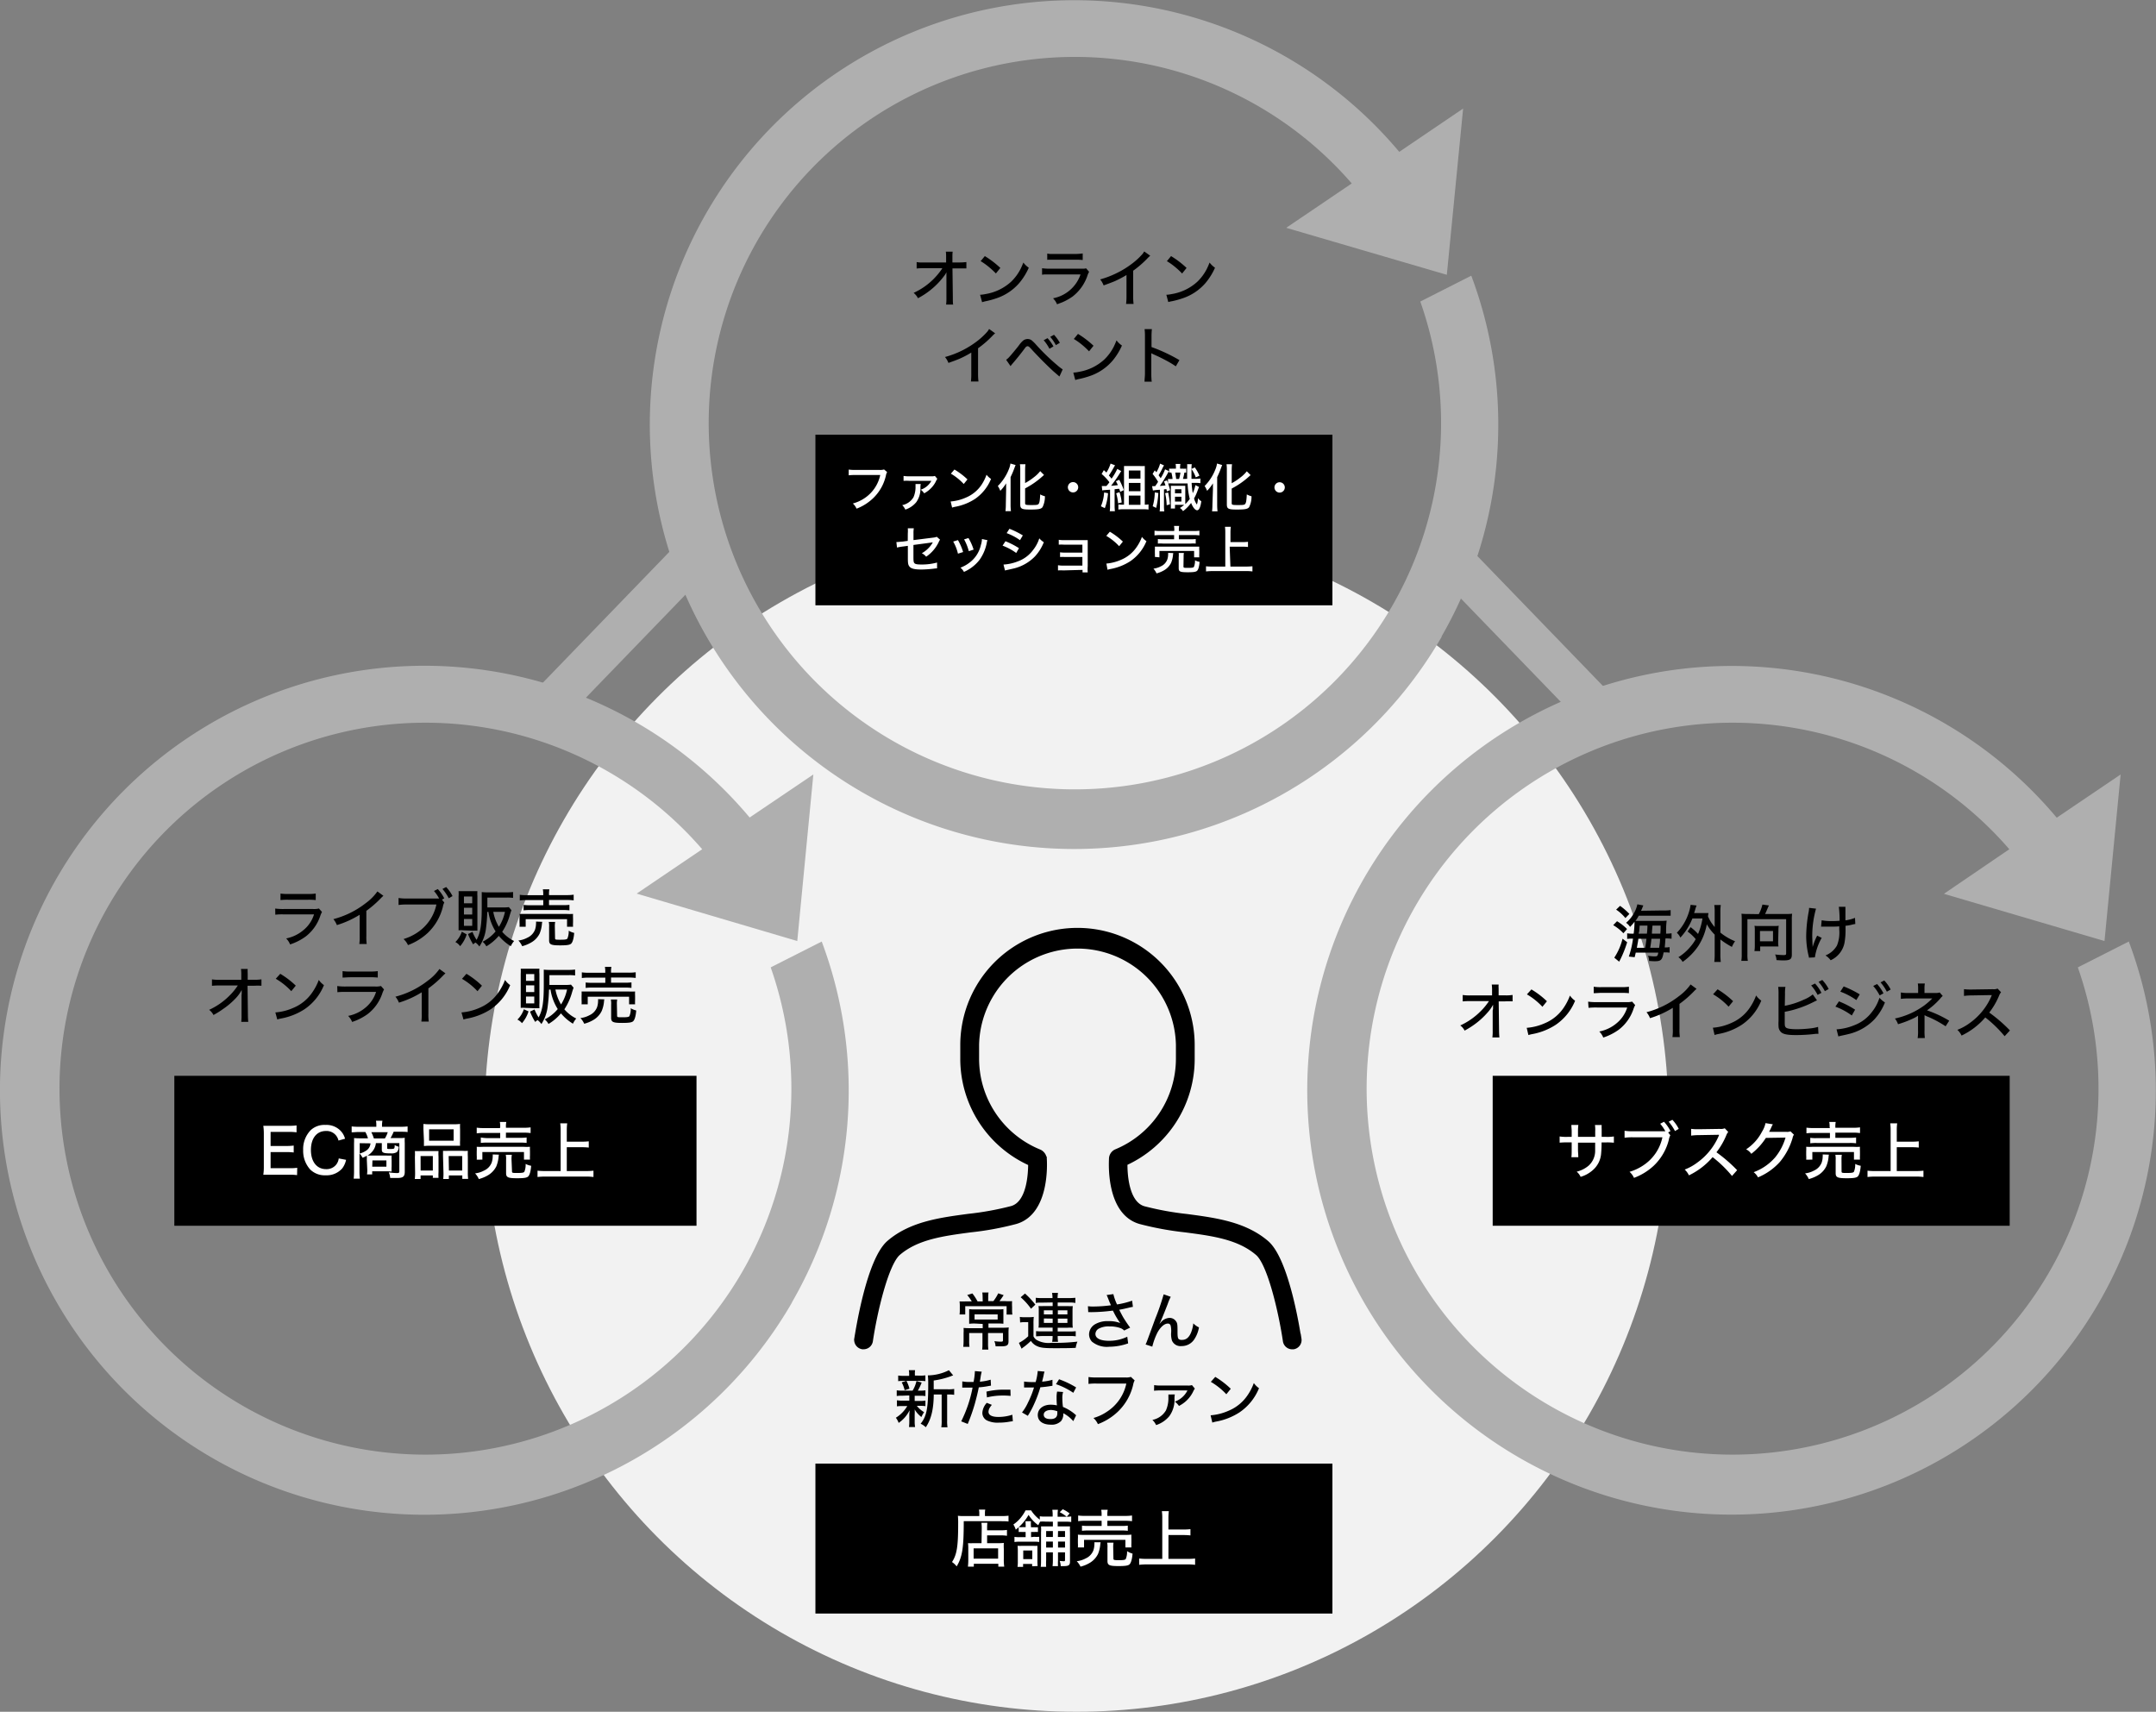 <svg id="レイヤー_1" data-name="レイヤー 1" xmlns="http://www.w3.org/2000/svg" viewBox="0 0 417.02 331.07"><rect x="0" y="0" width="417.02" height="331.07" fill="#808080" stroke="none"/><defs><style>.cls-1{fill:#f2f2f2;}.cls-2{fill:#afafaf;}.cls-3{fill:#fff;}.cls-4{stroke:#000;}.cls-5{fill:none;stroke:#afafaf;stroke-width:8px;}</style></defs><ellipse class="cls-1" cx="208.22" cy="216.07" rx="114.5" ry="115"/><rect x="33.72" y="208.07" width="101" height="29"/><rect x="288.72" y="208.07" width="100" height="29"/><rect x="157.72" y="84.07" width="100" height="33"/><rect x="157.72" y="283.07" width="100" height="29"/><path class="cls-2" d="M153.17,251.9a82,82,0,0,0,5.77-69.8l-9.87,5a70.78,70.78,0,1,1-13.25-22.85l-12.67,8.58L154.21,182l3.11-32.21L145,158.11a82.1,82.1,0,1,0,8.2,93.79Z"/><path class="cls-2" d="M278.82,123.11a82,82,0,0,0,5.76-69.79l-9.86,5a70.83,70.83,0,1,1-13.26-22.84l-12.67,8.58,31.06,9.09L283,21l-12.35,8.37a82.08,82.08,0,1,0,8.21,93.78Z"/><path class="cls-2" d="M406,251.9a82,82,0,0,0,5.76-69.8l-9.86,5a70.78,70.78,0,1,1-13.25-22.85L376,172.87,407.06,182l3.12-32.21-12.36,8.36A82.07,82.07,0,1,0,406,251.9Z"/><path d="M54.25,174.08a12.38,12.38,0,0,1,1.49-.06h3.83a12.54,12.54,0,0,1,1.5.06v-1.26a9.56,9.56,0,0,1-1.51.08h-3.8a8.34,8.34,0,0,1-1.5-.08Zm-1,2.83a11.11,11.11,0,0,1,1.63-.06h5.86a6.31,6.31,0,0,1-2,3,7.38,7.38,0,0,1-3.39,1.65,3.43,3.43,0,0,1,.76,1.16,10.83,10.83,0,0,0,3-1.52,8.37,8.37,0,0,0,2.84-4,4.71,4.71,0,0,1,.33-.76l-.59-.67a3.81,3.81,0,0,1-1.12.1H54.89a11.55,11.55,0,0,1-1.66-.09ZM73,172.41a9.85,9.85,0,0,1-2.25,2.26,17.14,17.14,0,0,1-6.27,3.1,3.93,3.93,0,0,1,.68,1.15,18.45,18.45,0,0,0,4.41-2V181a9.29,9.29,0,0,1-.07,1.58h1.43a10.45,10.45,0,0,1-.07-1.58v-4.84a20.22,20.22,0,0,0,2.76-2.39c.17-.18.35-.35.54-.52ZM85.48,174l.45-.25a7.73,7.73,0,0,0-1.25-1.8l-.74.37a8.25,8.25,0,0,1,1,1.46H78.71a9.73,9.73,0,0,1-1.62-.1v1.35a10.66,10.66,0,0,1,1.6-.09h5.72a8.63,8.63,0,0,1-3.7,5.43,9.8,9.8,0,0,1-2.66,1.25,3.32,3.32,0,0,1,.86,1.17,11.51,11.51,0,0,0,3.82-2.35,10.43,10.43,0,0,0,2.93-5.05,2.47,2.47,0,0,1,.28-.83Zm.1-2.07a9.5,9.5,0,0,1,1.22,1.8l.73-.42a7.37,7.37,0,0,0-1.23-1.75Zm8.89,4.43a9.71,9.71,0,0,0,1.39,3.78,7.71,7.71,0,0,1-2.52,2,2.75,2.75,0,0,1,.73.89A9.51,9.51,0,0,0,96.48,181a9.44,9.44,0,0,0,2.32,2,4.1,4.1,0,0,1,.64-1,7.27,7.27,0,0,1-2.3-1.78,11.66,11.66,0,0,0,1.52-3.4c.13-.41.18-.56.27-.78l-.51-.6a5.32,5.32,0,0,1-1,.06H94.27V173.6H98a8.58,8.58,0,0,1,1.24.06v-1.14a10.69,10.69,0,0,1-1.27.07H94.5c-.5,0-.91,0-1.32-.06,0,.41,0,.84,0,1.31V174c0,.33,0,.78,0,1.48,0,3.45-.26,4.93-1,6.3a9.72,9.72,0,0,1-.79-1.54l-.87.41a12.25,12.25,0,0,0,1,2,3.94,3.94,0,0,1,.45-.36,3.05,3.05,0,0,1,.75.77A8,8,0,0,0,94,179.58a30.9,30.9,0,0,0,.25-3.2Zm3.2,0a9,9,0,0,1-1.17,2.89,8.8,8.8,0,0,1-1.09-2.89ZM91.43,180a7.67,7.67,0,0,1,.91,0c0-.29,0-.53,0-1.06v-5.58a8,8,0,0,1,0-1c-.3,0-.48,0-1,0H89.77c-.47,0-.74,0-1.07,0a7.38,7.38,0,0,1,0,1v5.39c0,.42,0,.79,0,1.18a5.19,5.19,0,0,1,.88,0Zm-1.69-6.61h1.6v1.31h-1.6Zm0,2.18h1.6v1.3h-1.6Zm0,2.17h1.6v1.32h-1.6Zm-.41,2.46a5.13,5.13,0,0,1-1.25,2A2.46,2.46,0,0,1,89,183a6.4,6.4,0,0,0,1.27-2.28Zm15.75-7.06h-3.15a9.18,9.18,0,0,1-1.39-.08v1.1a9.05,9.05,0,0,1,1.38-.08h3.16v1h-2.56a8.58,8.58,0,0,1-1.24-.06v1.05a8.58,8.58,0,0,1,1.24-.06h6.38a8.58,8.58,0,0,1,1.24.06V175a8.58,8.58,0,0,1-1.24.06h-2.71v-1h3.4a10.49,10.49,0,0,1,1.37.08v-1.1a9.32,9.32,0,0,1-1.4.08h-3.37V173a4.18,4.18,0,0,1,.07-1H105a4.18,4.18,0,0,1,.07,1Zm-3.4,6.1v-1.47h8v1.47h1.16a7.92,7.92,0,0,1,0-.85v-.8a7.86,7.86,0,0,1,0-.83,10.7,10.7,0,0,1-1.27,0h-7.84c-.41,0-.83,0-1.24,0a6,6,0,0,1,0,.85v.78a6,6,0,0,1,0,.85Zm2-1a2,2,0,0,1,0,.42,3.88,3.88,0,0,1-.19,1.13,2.83,2.83,0,0,1-1.49,1.57,4.79,4.79,0,0,1-1.73.54A3.88,3.88,0,0,1,101,183a6.86,6.86,0,0,0,1.85-.78,4,4,0,0,0,1.53-1.67,6.25,6.25,0,0,0,.43-1.74,4.34,4.34,0,0,1,.07-.52Zm3.64,1a4.85,4.85,0,0,1,.06-.93h-1.23a4,4,0,0,1,.06,1v2.53c0,.82.33,1,2.12,1,1.3,0,1.87-.08,2.14-.33s.5-.92.59-2.08A3.47,3.47,0,0,1,110,180a3.58,3.58,0,0,1-.25,1.52c-.14.18-.42.23-1.39.23s-1,0-1-.38ZM46.72,192.4l0,3.73v.24a8.79,8.79,0,0,1-.06,1.26h1.36c-.05-.5-.07-1-.07-1.52l-.07-5.46h1.26a13.2,13.2,0,0,1,1.43,0v-1.24a7.73,7.73,0,0,1-1.44.08H47.91v-1.29a5.29,5.29,0,0,1,0-.8H46.61a7.45,7.45,0,0,1,.06,1.16v.94H42.56a9,9,0,0,1-1.56-.08v1.24a12.79,12.79,0,0,1,1.52-.06H46a12.05,12.05,0,0,1-1.65,2,13.33,13.33,0,0,1-3.9,2.71,2.79,2.79,0,0,1,.84,1,16.44,16.44,0,0,0,1.86-1.16A14.72,14.72,0,0,0,45.66,193a6.93,6.93,0,0,0,1.09-1.54c0,.59,0,.7,0,.84Zm6.62-3.1a13.09,13.09,0,0,1,3,2.4l.87-1.07a16.52,16.52,0,0,0-3-2.29Zm.29,7.87a6.49,6.49,0,0,1,.76-.19,12.38,12.38,0,0,0,4.53-1.8,10.33,10.33,0,0,0,3.74-4.65,4.07,4.07,0,0,1-1-1A10.58,10.58,0,0,1,60.36,192a8.22,8.22,0,0,1-3.58,2.91,10.51,10.51,0,0,1-3.52.9Zm12.63-8.1c.49,0,1-.06,1.48-.06h3.83a12.54,12.54,0,0,1,1.5.06v-1.25a9.49,9.49,0,0,1-1.51.08h-3.8a8.39,8.39,0,0,1-1.5-.08Zm-1,2.83a14.71,14.71,0,0,1,1.63-.06h5.85a6.39,6.39,0,0,1-2,3,7.35,7.35,0,0,1-3.4,1.64,3.66,3.66,0,0,1,.77,1.17,10.83,10.83,0,0,0,3-1.52,8.37,8.37,0,0,0,2.84-4,4.71,4.71,0,0,1,.33-.76l-.59-.67a3.81,3.81,0,0,1-1.12.1H66.89a11.55,11.55,0,0,1-1.66-.09ZM85,187.41a9.85,9.85,0,0,1-2.25,2.26,17.14,17.14,0,0,1-6.27,3.1,3.93,3.93,0,0,1,.68,1.15,18.45,18.45,0,0,0,4.41-2V196a9.29,9.29,0,0,1-.07,1.58h1.43a10.45,10.45,0,0,1-.07-1.58v-4.84a20.22,20.22,0,0,0,2.76-2.39c.17-.18.35-.35.54-.52Zm4.36,1.9a13.09,13.09,0,0,1,3,2.4l.86-1.07a16.5,16.5,0,0,0-3-2.3Zm.29,7.87a5.15,5.15,0,0,1,.75-.19,12.6,12.6,0,0,0,4.54-1.8,10.41,10.41,0,0,0,3.74-4.66,4.07,4.07,0,0,1-1-1A10.58,10.58,0,0,1,96.36,192a8.22,8.22,0,0,1-3.58,2.91,10.51,10.51,0,0,1-3.52.9Zm16.83-5.8a9.73,9.73,0,0,0,1.4,3.78,7.71,7.71,0,0,1-2.52,2,2.82,2.82,0,0,1,.73.88,9.28,9.28,0,0,0,2.41-2.05,9.44,9.44,0,0,0,2.32,2,4.1,4.1,0,0,1,.64-1,7.27,7.27,0,0,1-2.3-1.78,11.66,11.66,0,0,0,1.52-3.4c.13-.41.18-.56.27-.78l-.51-.6a5.32,5.32,0,0,1-1,.06h-3.17V188.6H110a8.58,8.58,0,0,1,1.24.06v-1.14a10.69,10.69,0,0,1-1.27.07H106.5c-.5,0-.91,0-1.32-.06,0,.41,0,.84,0,1.31V189c0,.33,0,.78,0,1.48,0,3.45-.26,4.93-1,6.3a9.72,9.72,0,0,1-.79-1.54l-.87.41a12.25,12.25,0,0,0,1,2,3.94,3.94,0,0,1,.45-.36,3.05,3.05,0,0,1,.75.77,8,8,0,0,0,1.22-3.45,30.9,30.9,0,0,0,.25-3.2Zm3.2,0a8.73,8.73,0,0,1-1.16,2.89,8.8,8.8,0,0,1-1.09-2.89ZM103.42,195a7.86,7.86,0,0,1,.92,0,9.34,9.34,0,0,1,0-1.06v-5.58a6.38,6.38,0,0,1,0-1c-.3,0-.48,0-1,0h-1.55c-.47,0-.74,0-1.07,0a7.38,7.38,0,0,1,0,1v5.39c0,.42,0,.79,0,1.18a5.19,5.19,0,0,1,.88,0Zm-1.68-6.61h1.6v1.31h-1.6Zm0,2.18h1.6v1.3h-1.6Zm0,2.17h1.6v1.32h-1.6Zm-.41,2.46a5.13,5.13,0,0,1-1.25,2,2.46,2.46,0,0,1,.88.69,6.4,6.4,0,0,0,1.27-2.28Zm15.75-7.06h-3.15a9.18,9.18,0,0,1-1.39-.08v1.1a9.05,9.05,0,0,1,1.38-.08h3.16v1h-2.56a8.58,8.58,0,0,1-1.24-.06v1.05a8.58,8.58,0,0,1,1.24-.06h6.38a8.58,8.58,0,0,1,1.24.06V190a8.58,8.58,0,0,1-1.24.06h-2.71v-1h3.4a10.49,10.49,0,0,1,1.37.08v-1.1a9.32,9.32,0,0,1-1.4.08h-3.37V188a4.18,4.18,0,0,1,.07-1H117a4.18,4.18,0,0,1,.07,1Zm-3.4,6.1v-1.47h8v1.47h1.16a7.92,7.92,0,0,1,0-.85v-.8a7.86,7.86,0,0,1,0-.83,10.7,10.7,0,0,1-1.27,0h-7.84c-.41,0-.83,0-1.24,0a6,6,0,0,1,0,.85v.78a6,6,0,0,1,0,.85Zm2-1a2,2,0,0,1,0,.42,3.88,3.88,0,0,1-.19,1.13,2.83,2.83,0,0,1-1.49,1.57,4.79,4.79,0,0,1-1.73.54A3.88,3.88,0,0,1,113,198a6.86,6.86,0,0,0,1.85-.78,4.07,4.07,0,0,0,1.53-1.68,6.18,6.18,0,0,0,.44-1.74,3.09,3.09,0,0,1,.07-.52Zm3.64,1a4.85,4.85,0,0,1,.06-.93h-1.23a4,4,0,0,1,.06,1v2.53c0,.82.33,1,2.12,1,1.3,0,1.87-.08,2.14-.33s.5-.92.59-2.08A3.47,3.47,0,0,1,122,195a3.58,3.58,0,0,1-.25,1.52c-.14.18-.42.23-1.39.23s-1,0-1-.38Z"/><path d="M190.08,251.7h-1a9.78,9.78,0,0,0-1-1.54l-1,.31a7.64,7.64,0,0,1,.88,1.23H186.8a9.63,9.63,0,0,1-1.2,0,7.18,7.18,0,0,1,.05,1v.73a5.29,5.29,0,0,1-.05.8h1.1v-1.6h8v1.62h1.12a5.12,5.12,0,0,1-.06-.78v-.7a10.48,10.48,0,0,1,0-1.12,9.42,9.42,0,0,1-1.3,0h-1.14c.27-.36.32-.42.81-1.16l-1.05-.35a8.11,8.11,0,0,1-.94,1.51h-1v-.79a6.51,6.51,0,0,1,.06-.88H190a6.36,6.36,0,0,1,.06.87Zm0,4.36v.82H187.5a10.49,10.49,0,0,1-1.12-.05,8.7,8.7,0,0,1,0,1v1.45a12.1,12.1,0,0,1-.06,1.21h1.2a7.84,7.84,0,0,1-.06-1.19v-1.48h2.57v1.94c0,.5,0,.86-.06,1.26h1.2a8.86,8.86,0,0,1-.06-1.26v-1.94H194v1.4c0,.22-.09.27-.47.27a9.71,9.71,0,0,1-1.2-.1,3.18,3.18,0,0,1,.24,1c.61,0,.66,0,1,0,1.21,0,1.5-.18,1.5-1v-1.57a7.81,7.81,0,0,1,.05-1.08,9.32,9.32,0,0,1-1.18.05h-2.75v-.82h1.7a11.72,11.72,0,0,1,1.19.05c0-.34,0-.67,0-1v-.82c0-.45,0-.67,0-1a8.47,8.47,0,0,1-1.13.05h-4.35a8.7,8.7,0,0,1-1.14-.05c0,.25,0,.57,0,1v.83c0,.34,0,.67,0,1a8.32,8.32,0,0,1,1.12-.05Zm2.89-1.85v1H188.5v-1Zm10.64-2.31v.7h-1.74a8,8,0,0,1-1,0,4.52,4.52,0,0,1,.05.82v2.51a4.74,4.74,0,0,1-.05.84c.32,0,.64,0,1,0h1.73v.73h-2a9.63,9.63,0,0,1-1.2-.05v1c.26,0,.76-.05,1.2-.05h2v.07a6,6,0,0,1-.09,1.05h1.14a7.55,7.55,0,0,1-.07-1.06v-.06h2.28a6.1,6.1,0,0,1,1.21.06v-1a8,8,0,0,1-1.2.06h-2.29v-.73h1.92a7.79,7.79,0,0,1,1,0,7.58,7.58,0,0,1-.05-.84v-2.47a8.46,8.46,0,0,1,.05-.87,7.79,7.79,0,0,1-1,0h-1.92v-.7h2.23A6.1,6.1,0,0,1,208,252v-1q-.66.06-1.32.06h-2.12a6.24,6.24,0,0,1,.08-1h-1.15a5.23,5.23,0,0,1,.09,1h-1.92a9.65,9.65,0,0,1-1.32-.06v1a4.51,4.51,0,0,1,1-.06Zm0,1.53v.79h-1.7v-.79Zm1,0h1.85v.79h-1.85Zm-1,1.6v.83h-1.7V255Zm1,0h1.85v.83h-1.85Zm-7.19-4.13a11.87,11.87,0,0,1,2,2.22l.84-.79a15.22,15.22,0,0,0-2-2.15Zm-.1,4.88a4,4,0,0,1,.84-.06h.72v2.72a7.37,7.37,0,0,1-1.8,1.28l.52,1.13a5.85,5.85,0,0,1,.49-.38,13,13,0,0,0,1.31-1.13,2.76,2.76,0,0,0,1,.92c.77.4,1.46.49,3.5.49,1.41,0,3.18,0,4.17-.07a4.55,4.55,0,0,1,.33-1.2,36.32,36.32,0,0,1-5,.23,4.71,4.71,0,0,1-2.92-.57,1.73,1.73,0,0,1-.58-.68V256a9.36,9.36,0,0,1,.06-1.3,7,7,0,0,1-.91.06h-.79a5.11,5.11,0,0,1-1-.06Zm13.17-2a4.21,4.21,0,0,1,.5,0,33.63,33.63,0,0,0,4.26-.3c.07.13.1.17.2.38a14.8,14.8,0,0,0,1.12,1.88l.11.15a5.87,5.87,0,0,0-2.28-.37,4.73,4.73,0,0,0-2.57.59,2.31,2.31,0,0,0-1.18,1.93,2.14,2.14,0,0,0,.54,1.43,4.54,4.54,0,0,0,3.36,1,11.11,11.11,0,0,0,3.66-.65l-.17-1.29a8,8,0,0,1-3.53.79c-1.68,0-2.63-.48-2.63-1.32a1.24,1.24,0,0,1,.59-1,4,4,0,0,1,2.15-.46,6,6,0,0,1,2,.29,2,2,0,0,1,.82.5l1.16-.56c-.45-.59-.94-1.33-1.3-1.92-.15-.24-.42-.76-.82-1.53,1-.19,1-.2,1.86-.4a6.11,6.11,0,0,1,.79-.16l-.15-1.2a16.42,16.42,0,0,1-2.92.73,10.31,10.31,0,0,1-.71-2l-1.31.18a2.81,2.81,0,0,1,.17.35c.16.41.33.82.43,1.09a4.16,4.16,0,0,1,.23.54,26.82,26.82,0,0,1-3.35.24,6.64,6.64,0,0,1-1.09-.06Zm14.59-3.45a44.21,44.21,0,0,1-1.62,4.7c-1.7,4.65-1.7,4.65-1.88,5l1.3.42a12.9,12.9,0,0,1,1-2.73c.61-1.1,1.35-1.73,2-1.73a.53.53,0,0,1,.56.43,4.65,4.65,0,0,1,.09,1.29,4.17,4.17,0,0,0,.16,1.57,1.78,1.78,0,0,0,1.84,1.06,2.89,2.89,0,0,0,2.47-1.3,6.08,6.08,0,0,0,.91-2.31,3.86,3.86,0,0,1-1.1-.78,6.39,6.39,0,0,1-.45,1.82c-.39.92-.94,1.37-1.69,1.37A1,1,0,0,1,228,259c-.18-.19-.23-.47-.24-1.25,0-1.4,0-1.8-.27-2.17a1.5,1.5,0,0,0-1.3-.69,2.32,2.32,0,0,0-1.7.92,2.92,2.92,0,0,0-.24.3l0,0c.34-.73.85-1.93,1.62-3.93a9.7,9.7,0,0,1,.58-1.37Zm-44.48,18.36V267a16.21,16.21,0,0,0,3.36-.84,2,2,0,0,1,.41-.15l-.83-1a9.31,9.31,0,0,1-4.07,1,14.3,14.3,0,0,1,.07,1.73c0,4.63-.3,6.18-1.47,7.62a3.66,3.66,0,0,1,1,.68c1-1.46,1.52-3.41,1.54-6.33h1.53v5a7.42,7.42,0,0,1-.07,1.33h1.2a7.42,7.42,0,0,1-.07-1.33v-5h.36a5.6,5.6,0,0,1,1,.06v-1.14a5.71,5.71,0,0,1-1.09.07Zm-4.72,1.2v1h-1.31a4.91,4.91,0,0,1-1.08-.07V272a6.28,6.28,0,0,1,1.06-.06h.94a6.46,6.46,0,0,1-2.21,2.26,3.72,3.72,0,0,1,.54,1,6.34,6.34,0,0,0,2.11-2.43c0,.3-.05.61-.05.91V275a7.93,7.93,0,0,1-.06,1H177a5.62,5.62,0,0,1-.08-1V273.6a8.44,8.44,0,0,0,0-1,5,5,0,0,0,1.3,1.46,6.61,6.61,0,0,1,.52-.94,4.82,4.82,0,0,1-1.4-1.22H178a6,6,0,0,1,1,.06v-1.08a5.15,5.15,0,0,1-1,.07h-1.08v-1H178a6.17,6.17,0,0,1,1,.06V268.9a6.17,6.17,0,0,1-1,.06h-.47a10.11,10.11,0,0,0,.74-1.56l-1-.3a6.37,6.37,0,0,1-.75,1.86h-2a6.4,6.4,0,0,1-1.07-.06V270a6.28,6.28,0,0,1,1.06-.06Zm1.08-3.85v-.24A4.1,4.1,0,0,1,177,265h-1.21a4.1,4.1,0,0,1,.06.86v.24h-1a7,7,0,0,1-1.12-.06v1.09a6.64,6.64,0,0,1,1.09-.06h3.09a6.52,6.52,0,0,1,1.08.06V266a6.52,6.52,0,0,1-1.08.06Zm-1.05,2.54a6.84,6.84,0,0,0-.59-1.52l-.91.3a5.94,5.94,0,0,1,.57,1.52Zm10.21-.21h2a25.14,25.14,0,0,1-2.2,6.53l1.26.5a35.18,35.18,0,0,0,1.36-3.85c.31-1.1.63-2.42.78-3.23a14.87,14.87,0,0,0,2-.27l.36-.06-.06-1.15a10.55,10.55,0,0,1-2.09.39c.06-.32.07-.44.13-.8a7.68,7.68,0,0,1,.23-1.14l-1.33-.11a.91.91,0,0,1,0,.17,12.59,12.59,0,0,1-.25,1.93h-.71a6.58,6.58,0,0,1-1.47-.11Zm9.32.4h-1.23a14.5,14.5,0,0,0-3.41.38l.1,1.12a12.4,12.4,0,0,1,3.1-.36,12.06,12.06,0,0,1,1.47.07Zm-4.57,2.55a3.09,3.09,0,0,0-.86,1.92,1.64,1.64,0,0,0,.84,1.46,4.71,4.71,0,0,0,2.31.45,11.44,11.44,0,0,0,2.19-.2l.56-.08-.1-1.25a8.75,8.75,0,0,1-2.69.43c-1.25,0-1.92-.35-1.92-1a1.59,1.59,0,0,1,.16-.64,3.68,3.68,0,0,1,.49-.7Zm9.85-6.16a10.48,10.48,0,0,1-.4,2.14,6.48,6.48,0,0,1-.72,0,9.63,9.63,0,0,1-1.52-.1v1.15H200a17.83,17.83,0,0,1-1.16,2.91,9.35,9.35,0,0,1-1.16,1.92l1.15.66c0-.1.13-.25.23-.42.46-.82.57-1,.85-1.62a23.63,23.63,0,0,0,1.32-3.49c.78-.06,1.49-.15,1.93-.23l.41-.06,0-1.16a9.65,9.65,0,0,1-2,.36l.28-1.16a4,4,0,0,1,.19-.78Zm7.43,3.18a17.55,17.55,0,0,0-3.3-1.58l-.6.95a13.63,13.63,0,0,1,3.35,1.67Zm0,5.38a.69.69,0,0,1-.18-.16c-.11-.08-.11-.1-.37-.3a8.53,8.53,0,0,0-2-1.15,12.61,12.61,0,0,1-.12-1.74,3.71,3.71,0,0,1,.15-1.15l-1.16-.08a5.37,5.37,0,0,0-.1,1.14c0,.46,0,.92.07,1.53a6.14,6.14,0,0,0-1.21-.13c-1.47,0-2.5.82-2.5,2s1,1.86,2.51,1.86a2.54,2.54,0,0,0,2-.7,2.15,2.15,0,0,0,.43-1.26,2,2,0,0,0,0-.25,6.66,6.66,0,0,1,1.93,1.53Zm-3.64-.82s0,.33,0,.46c0,.73-.44,1.1-1.32,1.1s-1.31-.31-1.31-.85.55-.91,1.41-.91A3.67,3.67,0,0,1,204.47,272.94Zm14.23-6.6a2.81,2.81,0,0,1-1.08.11h-5.5a9.72,9.72,0,0,1-1.62-.08v1.33a10.65,10.65,0,0,1,1.6-.07h5.72a8.59,8.59,0,0,1-3.7,5.41,9,9,0,0,1-2.66,1.25,3.53,3.53,0,0,1,.86,1.19,11.4,11.4,0,0,0,3.82-2.37,10.5,10.5,0,0,0,3-5.25,2.7,2.7,0,0,1,.29-.84Zm4.48,2.68a10.09,10.09,0,0,1,1.34-.06l4.79,0a3,3,0,0,0,.31,0h0a.09.09,0,0,1,0,.06l-.06.1a4.36,4.36,0,0,1-2.35,2,3.94,3.94,0,0,1,.79.84,6.55,6.55,0,0,0,1.24-.83,6.11,6.11,0,0,0,1.47-1.88,4.13,4.13,0,0,1,.36-.65l-.56-.67a2.31,2.31,0,0,1-.87.08h-5.08a6.86,6.86,0,0,1-1.36-.08Zm2.77.73a2,2,0,0,1,0,.42,5.86,5.86,0,0,1-.47,2.65,3.89,3.89,0,0,1-2.62,1.84,3.31,3.31,0,0,1,.72,1,5.52,5.52,0,0,0,2.55-1.72,5.33,5.33,0,0,0,1-3.41,4.33,4.33,0,0,1,.07-.8Zm8.21-2.45a13.09,13.09,0,0,1,3,2.4l.86-1.06a16.5,16.5,0,0,0-3-2.3Zm.29,7.88a5.2,5.2,0,0,1,.75-.2,12.25,12.25,0,0,0,4.54-1.8,10.33,10.33,0,0,0,3.74-4.65,4.07,4.07,0,0,1-1-1,10.58,10.58,0,0,1-1.26,2.43,8.22,8.22,0,0,1-3.58,2.91,10.51,10.51,0,0,1-3.52.9Z"/><path d="M317.41,176.15a3.91,3.91,0,0,0,.26-.59c.06-.15.12-.3.19-.44l-1.16-.22a5.61,5.61,0,0,1-.67,1.73,6.6,6.6,0,0,1-1.51,1.85,2.76,2.76,0,0,1,.77.79,8.24,8.24,0,0,0,.86-1c0,.13,0,.23,0,.31a18.84,18.84,0,0,1-.16,2h-.13a6.18,6.18,0,0,1-1.13-.07v1.09a5.76,5.76,0,0,1,1-.06h.13a17.31,17.31,0,0,1-.81,3.47l1.13.12c.1-.4.12-.48.21-.89h4.36c-.13.71-.17.73-.84.73a7.35,7.35,0,0,1-1.14-.12,2.87,2.87,0,0,1,.2,1c.59.05.9.06,1.1.06,1.21,0,1.45-.24,1.71-1.71H322a5.86,5.86,0,0,1,.94.05v-1.07a4.39,4.39,0,0,1-.89.06H322c.06-.63.08-.88.14-1.74h.12a9.28,9.28,0,0,1,1.06.06V180.5a5.3,5.3,0,0,1-1,.07h-.06c0-.23,0-.35,0-.72a15.22,15.22,0,0,1,.11-1.79,10.62,10.62,0,0,1-1.26.05h-4.77a7.77,7.77,0,0,0,.63-1h4.61c.52,0,1,0,1.56,0v-1.09a10.37,10.37,0,0,1-1.67.07Zm2.11,4.42c0-.33,0-.33.11-1.55h1.57c0,.68,0,.91-.05,1.55Zm-2.5,0c.05-.49.07-.76.13-1.55h1.5c0,.74-.07,1.26-.1,1.55Zm4.07,1c0,.71-.09,1.14-.17,1.74h-1.73c.13-.78.15-.93.24-1.74Zm-2.63,0c-.1.84-.12,1-.25,1.74H316.6c.2-1.07.24-1.27.3-1.74Zm-5.86-5.64a7.94,7.94,0,0,1,1.79,1.63l.77-.8a12.14,12.14,0,0,0-1.8-1.56Zm-.57,3A8.6,8.6,0,0,1,314,180.5l.71-.82a9.81,9.81,0,0,0-1.94-1.51Zm1.81,2.62a11.78,11.78,0,0,1-1.6,3.67l.95.78a3.17,3.17,0,0,1,.21-.41,22.46,22.46,0,0,0,1.33-3.35Zm12.58-1.38a8.43,8.43,0,0,1,1.57,1.47,8.32,8.32,0,0,1-1.05,1.49,9.61,9.61,0,0,1-2.3,2,2.75,2.75,0,0,1,.82.91,12,12,0,0,0,3.05-3.11,11.64,11.64,0,0,0,1.63-4.17,8.79,8.79,0,0,0,1.52,2v3.76a11.12,11.12,0,0,1-.08,1.53h1.26a11.12,11.12,0,0,1-.08-1.53V181.7a15.73,15.73,0,0,0,2.23,1.44,5.92,5.92,0,0,1,.61-1.1,10.83,10.83,0,0,1-2.84-1.67v-4a8.48,8.48,0,0,1,.08-1.33h-1.26a8.48,8.48,0,0,1,.08,1.33v2.92a7.53,7.53,0,0,1-1.3-2.07c.05-.32.05-.38.1-.62-.27,0-.5,0-1,0h-1.78c.11-.33.17-.52.24-.78s.15-.46.24-.69L327,175a8.1,8.1,0,0,1-.36,1.53,10.14,10.14,0,0,1-2.3,3.88,2.69,2.69,0,0,1,.68.93,11.94,11.94,0,0,0,2.33-3.7h1.95a12.79,12.79,0,0,1-.86,3,9,9,0,0,0-1.44-1.32Zm11.5-3.4a9.76,9.76,0,0,1-1.08-.05,10.75,10.75,0,0,1,.05,1.14v6.7a6.72,6.72,0,0,1-.08,1.27h1.26a6.72,6.72,0,0,1-.08-1.27v-6.79h7.49v6.6c0,.3-.08.35-.52.35a14.53,14.53,0,0,1-1.61-.12,3.36,3.36,0,0,1,.27,1.09c.82.05,1,.06,1.33.06,1.31,0,1.63-.23,1.63-1.13v-6.77a7.2,7.2,0,0,1,.06-1.13,8,8,0,0,1-1.1.05h-4.13c.14-.27.26-.56.45-1,.12-.3.23-.53.29-.65l-1.26-.17a7.51,7.51,0,0,1-.7,1.85Zm6.07,3.19a4.64,4.64,0,0,1,.06-.91,4.85,4.85,0,0,1-.85.05h-3a4.74,4.74,0,0,1-.84-.05,4.44,4.44,0,0,1,.06.89v3a7,7,0,0,1-.07,1h1.11v-.88H343c.3,0,.74,0,1,0a5.27,5.27,0,0,1-.06-1Zm-3.57.1h2.52v2h-2.52Zm11.82-.84h.18l.22,0,1.38,0c.58,0,1.33,0,1.73-.06,0,.39,0,.49,0,.64a6.59,6.59,0,0,1-.44,3.07,4.44,4.44,0,0,1-2.22,1.92,3.54,3.54,0,0,1,1,.93,4.69,4.69,0,0,0,2.68-3.37,14.09,14.09,0,0,0,.2-2.75c0-.14,0-.27,0-.55a7.3,7.3,0,0,0,1.24-.21,5.36,5.36,0,0,1,.65-.13l-.06-1.19a7.3,7.3,0,0,1-1.85.48c0-.79,0-1.25,0-1.39,0-.66,0-.72,0-.83a2.68,2.68,0,0,1,0-.4l-1.28,0a20.37,20.37,0,0,1,.15,2.7c-.59.05-.88.06-1.37.06a10.61,10.61,0,0,1-2.1-.15Zm-2.32-3.63a4.93,4.93,0,0,1-.1.86,26.91,26.91,0,0,0-.46,4.56,16.08,16.08,0,0,0,.45,3.78,3.76,3.76,0,0,1,.08.43l1.15-.06a10.94,10.94,0,0,1,1.32-3.77l-.88-.43a12.28,12.28,0,0,0-.87,2.2c-.06-1.26-.08-2-.08-2.14a19.67,19.67,0,0,1,.73-5.28Zm-61.2,19.83,0,3.73v.24a8.79,8.79,0,0,1-.06,1.26h1.36c-.05-.5-.07-1-.07-1.52l-.07-5.46h1.26a13.2,13.2,0,0,1,1.43,0v-1.24a7.73,7.73,0,0,1-1.44.08h-1.26v-1.29a5.29,5.29,0,0,1,0-.8h-1.33a7.45,7.45,0,0,1,.06,1.16v.94h-4.12a9,9,0,0,1-1.56-.08v1.24a12.79,12.79,0,0,1,1.52-.06H288a12.05,12.05,0,0,1-1.65,2,13.33,13.33,0,0,1-3.9,2.71,2.79,2.79,0,0,1,.84,1,16.44,16.44,0,0,0,1.86-1.16,14.72,14.72,0,0,0,2.55-2.31,6.93,6.93,0,0,0,1.09-1.54c0,.59,0,.7,0,.84Zm6.62-3.1a13.09,13.09,0,0,1,3,2.4l.87-1.07a16.52,16.52,0,0,0-3-2.29Zm.29,7.87a6.49,6.49,0,0,1,.76-.19,12.38,12.38,0,0,0,4.53-1.8,10.33,10.33,0,0,0,3.74-4.65,4.07,4.07,0,0,1-1-1,10.58,10.58,0,0,1-1.26,2.43,8.22,8.22,0,0,1-3.58,2.91,10.51,10.51,0,0,1-3.52.9Zm12.63-8.1c.49,0,1-.06,1.48-.06h3.83a12.54,12.54,0,0,1,1.5.06v-1.25a9.49,9.49,0,0,1-1.51.08h-3.8a8.39,8.39,0,0,1-1.5-.08Zm-1,2.83a14.71,14.71,0,0,1,1.63-.06h5.85a6.39,6.39,0,0,1-2,3,7.35,7.35,0,0,1-3.4,1.64,3.66,3.66,0,0,1,.77,1.17,10.83,10.83,0,0,0,3-1.52,8.37,8.37,0,0,0,2.84-4,4.71,4.71,0,0,1,.33-.76l-.59-.67a3.81,3.81,0,0,1-1.12.1h-5.73a11.55,11.55,0,0,1-1.66-.09ZM327,190.4a9.94,9.94,0,0,1-2.26,2.27,17.14,17.14,0,0,1-6.27,3.1,3.93,3.93,0,0,1,.68,1.15,18.45,18.45,0,0,0,4.41-2V199a9.24,9.24,0,0,1-.07,1.58h1.43a10.39,10.39,0,0,1-.07-1.58v-4.84a20.22,20.22,0,0,0,2.76-2.39c.17-.18.35-.35.54-.52Zm4.35,1.9a13.09,13.09,0,0,1,3,2.4l.87-1.06a16.92,16.92,0,0,0-3-2.3Zm.29,7.88a5,5,0,0,1,.76-.2,12.21,12.21,0,0,0,4.53-1.8,10.33,10.33,0,0,0,3.74-4.65,4.07,4.07,0,0,1-1-1,10.58,10.58,0,0,1-1.26,2.43,8.22,8.22,0,0,1-3.58,2.91,10.51,10.51,0,0,1-3.52.9Zm13.62-7.92a8,8,0,0,1,.08-1.39h-1.4a8.86,8.86,0,0,1,.07,1.36v5.26a7.1,7.1,0,0,0,0,1,1.56,1.56,0,0,0,.55,1.19c.45.37,1.28.51,2.84.51a30.49,30.49,0,0,0,3.82-.24l.51,0-.07-1.34a8.66,8.66,0,0,1-1.25.26,23.8,23.8,0,0,1-2.8.19c-1.24,0-1.95-.11-2.18-.34s-.22-.44-.22-1.2v-1.83a17.52,17.52,0,0,0,2.35-.58,20.72,20.72,0,0,0,3.35-1.38l.54-.26-.82-1.14a6.45,6.45,0,0,1-1.7,1,15.62,15.62,0,0,1-3.71,1.2Zm5.06-1.67a9.12,9.12,0,0,1,1.25,1.83l.74-.4a8,8,0,0,0-1.24-1.8Zm1.43-.69a9.06,9.06,0,0,1,1.22,1.8l.74-.42a7.71,7.71,0,0,0-1.24-1.75Zm4.21,1.89a13.5,13.5,0,0,1,3.1,1.63l.66-1.1a20,20,0,0,0-3.11-1.54Zm-.95,2.9a13.12,13.12,0,0,1,3.17,1.71l.64-1.12a17.81,17.81,0,0,0-3.13-1.61Zm7.31-4a9.12,9.12,0,0,1,1.25,1.83l.74-.4a8,8,0,0,0-1.24-1.8Zm-6.74,9.76.48-.12c.71-.15,1.16-.25,1.38-.31a10.19,10.19,0,0,0,5.06-2.81,10.52,10.52,0,0,0,2.09-3.33,5.06,5.06,0,0,1-1.06-.9,8.3,8.3,0,0,1-1.41,2.68,7.65,7.65,0,0,1-3.52,2.65,10.53,10.53,0,0,1-3.37.77ZM363.74,190a9.06,9.06,0,0,1,1.22,1.8l.74-.42a7.71,7.71,0,0,0-1.24-1.75Zm8.57,10.76a10.44,10.44,0,0,1-.06-1.58V197c0-.2,0-.46,0-.67a4,4,0,0,0,.78.37,21.45,21.45,0,0,1,3.3,1.79l.69-1.08a21.64,21.64,0,0,0-4.29-2,14,14,0,0,0,2.54-2.26,2.47,2.47,0,0,1,.5-.52l-.59-.68a2.08,2.08,0,0,1-.7.1h-2.24v-.83a5.05,5.05,0,0,1,.07-1h-1.36a5.88,5.88,0,0,1,.06,1v.83h-1.89a7.08,7.08,0,0,1-1.45-.1v1.24a10.07,10.07,0,0,1,1.45-.08H373c.21,0,.43,0,.64,0h.1a12.4,12.4,0,0,1-1.54,1.35,14.92,14.92,0,0,1-5.68,2.53,3.69,3.69,0,0,1,.6,1.1,19.07,19.07,0,0,0,2.92-1.11,5.19,5.19,0,0,0,.95-.54c0,.15,0,.26,0,.56v2.22a9,9,0,0,1-.07,1.56Zm16.46-1.46a28.71,28.71,0,0,0-4-3.46,14.28,14.28,0,0,0,1.92-3.32,2.09,2.09,0,0,1,.36-.61l-.67-.71a2,2,0,0,1-.95.12l-4,.06h-.31a8.59,8.59,0,0,1-1.24-.07l0,1.31a11.27,11.27,0,0,1,1.54-.1l3.48-.06h.37l-.05.11a.75.75,0,0,0-.07.18,12.4,12.4,0,0,1-4.14,5.1,10.13,10.13,0,0,1-2.41,1.33,3.42,3.42,0,0,1,.81,1.11,14,14,0,0,0,4.59-3.51,23.79,23.79,0,0,1,3.74,3.63Z"/><path class="cls-3" d="M57.49,225.86a10.13,10.13,0,0,1-1.46.08H52.34v-3.12h3a10.35,10.35,0,0,1,1.47.08v-1.34a10.35,10.35,0,0,1-1.47.08h-3v-2.72h3.56a10.13,10.13,0,0,1,1.46.08v-1.34a10.13,10.13,0,0,1-1.46.08H52.37c-.68,0-1,0-1.44,0a10.37,10.37,0,0,1,.1,1.47v6.46a9.83,9.83,0,0,1-.1,1.53c.49,0,.76,0,1.44,0H56a10.13,10.13,0,0,1,1.46.08Zm9.25-5.62a3.46,3.46,0,0,0-1-1.67,3.8,3.8,0,0,0-2.8-1,3.87,3.87,0,0,0-2.83,1,5.23,5.23,0,0,0-1.47,3.86A5.35,5.35,0,0,0,60,226.19a4,4,0,0,0,3,1.12,4,4,0,0,0,3.2-1.34,4.18,4.18,0,0,0,.74-1.65l-1.42-.27a2.4,2.4,0,0,1-.45,1.14,2.37,2.37,0,0,1-2,.93c-1.79,0-2.93-1.44-2.93-3.7s1.1-3.68,2.92-3.68a2.35,2.35,0,0,1,1.88.8,2.43,2.43,0,0,1,.53,1.05Zm4.3,6a5.43,5.43,0,0,1-.05.9h1v-.6h2.7a7.53,7.53,0,0,1,1.06.05,7.88,7.88,0,0,1,0-1v-1.18a7,7,0,0,1,0-.92,8.86,8.86,0,0,1-1,0H72l-.91,0a3.4,3.4,0,0,0,1.28-1.3,3.06,3.06,0,0,0,.34-1.1h1.14v1.25c0,.61.3.73,1.72.73a2,2,0,0,0,1.19-.24,1.54,1.54,0,0,0,.37-1.05,2.68,2.68,0,0,1-.79-.32.49.49,0,0,0,0,.12c0,.16,0,.16,0,.19a1.37,1.37,0,0,1-.07.29c-.08.13-.2.16-.8.16s-.58,0-.58-.23v-.9h2.35v5.46c0,.26-.1.33-.44.33a10.69,10.69,0,0,1-1.6-.14,3.42,3.42,0,0,1,.27,1.09c.72,0,1,0,1.37,0,1.12,0,1.45-.29,1.45-1.2v-5.57a8.65,8.65,0,0,1,0-1,7,7,0,0,1-1.12.05H75.54a9.2,9.2,0,0,0,.6-1.22h1.43c.42,0,.85,0,1.27.06v-1.09a11.85,11.85,0,0,1-1.33.07H73.89v-.4a4.9,4.9,0,0,1,.08-.77H72.72a3.94,3.94,0,0,1,.07.77v.4H69.36a11.9,11.9,0,0,1-1.34-.07V219c.42,0,.85-.06,1.28-.06h1.37a5.4,5.4,0,0,1,.5,1.22H69.64a11.46,11.46,0,0,1-1.16-.05,8.65,8.65,0,0,1,0,1v5.45a13,13,0,0,1-.07,1.4h1.2a10.85,10.85,0,0,1-.08-1.4v-3.46a3,3,0,0,1,.6.82,5.66,5.66,0,0,0,.82-.4,6.23,6.23,0,0,1,0,.74Zm1.28-6.05a7.62,7.62,0,0,0-.5-1.22H75a5,5,0,0,1-.56,1.22Zm-.66.94a1.81,1.81,0,0,1-.82,1.4,4.11,4.11,0,0,1-1.26.57v-2Zm.38,3.3h2.7v1.22H72ZM82,220.57c0,.36,0,.72,0,1.08a10.37,10.37,0,0,1,1.25-.05h4.5c.41,0,.83,0,1.24,0a9.84,9.84,0,0,1,0-1.09v-2.13a9.21,9.21,0,0,1,0-1,10.17,10.17,0,0,1-1.35.06H83.25a10.17,10.17,0,0,1-1.35-.06c0,.35,0,.7,0,1ZM83,218.42h4.74v2.2H83Zm-2.71,8.32a9.29,9.29,0,0,1-.06,1.29h1.12v-.69h2.37v.47h1.1a8.25,8.25,0,0,1,0-1.11v-3a7.79,7.79,0,0,1,0-1.08c-.3,0-.56,0-.93,0H81.39a10.86,10.86,0,0,1-1.14,0,8.77,8.77,0,0,1,0,1.15Zm1.06-3.15h2.37v2.8H81.36Zm4.43,3.32a10.38,10.38,0,0,1-.05,1.12h1.09v-.69h2.6V228h1.13a9,9,0,0,1-.06-1.27v-3a11.06,11.06,0,0,1,0-1.15,7.45,7.45,0,0,1-1.06,0h-2.8a8.57,8.57,0,0,1-.94,0c0,.34,0,.67,0,1Zm1-3.32h2.62v2.8H86.83Zm9.92-5.41H93.6a9.18,9.18,0,0,1-1.39-.08v1.1a9.05,9.05,0,0,1,1.38-.08h3.16v1H94.19A8.51,8.51,0,0,1,93,220v1.05a8.51,8.51,0,0,1,1.24-.06h6.38a8.58,8.58,0,0,1,1.24.06V220a8.58,8.58,0,0,1-1.24.06H97.86v-1h3.4a10.49,10.49,0,0,1,1.37.08v-1.1a9.32,9.32,0,0,1-1.4.08H97.86V218a4.18,4.18,0,0,1,.07-1H96.68a4.18,4.18,0,0,1,.07,1Zm-3.4,6.1v-1.47h8.05v1.47h1.16a7.92,7.92,0,0,1,0-.85v-.8a7.86,7.86,0,0,1,0-.83,10.7,10.7,0,0,1-1.27,0H93.45a10.29,10.29,0,0,1-1.24,0,6.19,6.19,0,0,1,0,.86v.78a6,6,0,0,1,0,.85Zm2-1a2,2,0,0,1,0,.42,3.88,3.88,0,0,1-.19,1.13,2.8,2.8,0,0,1-1.49,1.57,4.79,4.79,0,0,1-1.73.54,3.67,3.67,0,0,1,.72,1.1,6.86,6.86,0,0,0,1.85-.78,4.16,4.16,0,0,0,1.54-1.68,6.52,6.52,0,0,0,.43-1.74,3.09,3.09,0,0,1,.07-.52Zm3.64,1a4.85,4.85,0,0,1,.06-.93H97.83a4,4,0,0,1,.06,1v2.53c0,.82.33,1,2.12,1,1.3,0,1.87-.08,2.14-.33s.5-.92.59-2.08a3.47,3.47,0,0,1-1.07-.36,3.58,3.58,0,0,1-.25,1.52c-.14.18-.42.23-1.39.23s-1,0-1-.38Zm10.69-2.4h2.92a11.85,11.85,0,0,1,1.33.07v-1.21a11.85,11.85,0,0,1-1.33.07h-2.92v-2.22a9.89,9.89,0,0,1,.08-1.33h-1.35a8.48,8.48,0,0,1,.08,1.33v7.9h-2.91a13.47,13.47,0,0,1-1.56-.07v1.22a11.56,11.56,0,0,1,1.56-.08h7.76a10.77,10.77,0,0,1,1.5.08v-1.22a12.72,12.72,0,0,1-1.51.07h-3.65Z"/><path class="cls-3" d="M305.22,219.88v-1.11a9.66,9.66,0,0,1,.07-1.2h-1.35c0,.4.06.81.06,1.21v1.1h-.83a8.39,8.39,0,0,1-1.5-.08V221q.74-.06,1.47-.06H304v1.46c0,.56,0,1-.06,1.41h1.34c0-.48-.06-1-.06-1.45V221h3.32c0,.78,0,1.2,0,1.53a3.86,3.86,0,0,1-1.28,2.93,5.64,5.64,0,0,1-2.29,1.15,2.92,2.92,0,0,1,.76,1,6.07,6.07,0,0,0,2.25-1.21,4.72,4.72,0,0,0,1.72-3.37,20.55,20.55,0,0,0,.08-2.08h.9a12.13,12.13,0,0,1,1.48.06V219.8a8.39,8.39,0,0,1-1.5.08h-.86v-1.5a7.14,7.14,0,0,1,0-.8h-1.3a6.26,6.26,0,0,1,.05,1.22v1.08Zm17.44-.86.45-.26a8,8,0,0,0-1.25-1.8l-.74.38a8.25,8.25,0,0,1,1,1.46h-6.27a9.73,9.73,0,0,1-1.62-.1v1.35a10.66,10.66,0,0,1,1.6-.09h5.72a8.63,8.63,0,0,1-3.7,5.43,9.67,9.67,0,0,1-2.66,1.25,3.32,3.32,0,0,1,.86,1.17,11.51,11.51,0,0,0,3.82-2.35,10.43,10.43,0,0,0,2.93-5.05,2.47,2.47,0,0,1,.28-.83Zm.1-2.07a9.5,9.5,0,0,1,1.22,1.8l.73-.42a7.37,7.37,0,0,0-1.23-1.75ZM336,226.32a28.71,28.71,0,0,0-4-3.46,14.28,14.28,0,0,0,1.92-3.32,2.09,2.09,0,0,1,.36-.61l-.67-.71a2,2,0,0,1-.95.12l-4,.06h-.32a8.46,8.46,0,0,1-1.23-.07l0,1.31a11.23,11.23,0,0,1,1.53-.1l3.48-.06h.37s0,.07,0,.11a.75.75,0,0,0-.08.18,12.33,12.33,0,0,1-4.14,5.1,9.75,9.75,0,0,1-2.41,1.33,3.77,3.77,0,0,1,.82,1.12,14,14,0,0,0,4.58-3.52,23.48,23.48,0,0,1,3.75,3.64Zm5.49-9.1a5,5,0,0,1-.68,1.66,9.07,9.07,0,0,1-3.07,3.41,2.62,2.62,0,0,1,1,.87,12.16,12.16,0,0,0,2.82-3.08l3.8-.06a10.7,10.7,0,0,1-2,3.82,10.12,10.12,0,0,1-4.16,2.87,3,3,0,0,1,.84,1,11.81,11.81,0,0,0,4.24-3,12.8,12.8,0,0,0,2.44-4.59,1.59,1.59,0,0,1,.27-.66l-.67-.65a1.84,1.84,0,0,1-.77.1l-2.85,0a3.87,3.87,0,0,0-.52,0,10.42,10.42,0,0,0,.49-1,2.55,2.55,0,0,1,.25-.46Zm12.46.95h-3.15a9.18,9.18,0,0,1-1.39-.07v1.09a9.05,9.05,0,0,1,1.38-.07h3.16v1h-2.56a6.41,6.41,0,0,1-1.24-.06v1.06a8.51,8.51,0,0,1,1.24-.06h6.38a8.58,8.58,0,0,1,1.24.06V220a8.58,8.58,0,0,1-1.24.06H355v-1h3.4a10.49,10.49,0,0,1,1.37.08v-1.1a9.32,9.32,0,0,1-1.4.08H355V218a4.18,4.18,0,0,1,.07-1h-1.25a4.18,4.18,0,0,1,.07,1Zm-3.4,6.11v-1.47h8.05v1.47h1.16a7.92,7.92,0,0,1,0-.85v-.8a7.86,7.86,0,0,1,0-.83,10.7,10.7,0,0,1-1.27,0H350.6a10.29,10.29,0,0,1-1.24,0,6.19,6.19,0,0,1,0,.86v.78a6,6,0,0,1,0,.85Zm2-1a2,2,0,0,1,0,.42,3.88,3.88,0,0,1-.19,1.13,2.83,2.83,0,0,1-1.49,1.57,4.79,4.79,0,0,1-1.73.54,3.88,3.88,0,0,1,.72,1.1,6.86,6.86,0,0,0,1.85-.78,4.07,4.07,0,0,0,1.53-1.68,6.18,6.18,0,0,0,.44-1.74,3.09,3.09,0,0,1,.07-.52Zm3.64,1a4.85,4.85,0,0,1,.06-.93H355a4,4,0,0,1,.06,1v2.53c0,.82.33,1,2.12,1,1.3,0,1.87-.08,2.14-.33s.5-.92.59-2.08a3.47,3.47,0,0,1-1.07-.36,3.58,3.58,0,0,1-.25,1.52c-.14.18-.42.23-1.39.23s-1,0-1-.38Zm10.69-2.4h2.92a11.85,11.85,0,0,1,1.33.07v-1.21a11.85,11.85,0,0,1-1.33.07h-2.92v-2.22a8.48,8.48,0,0,1,.08-1.33h-1.35a8.48,8.48,0,0,1,.08,1.33v7.9h-2.91a11.56,11.56,0,0,1-1.56-.07v1.22a11.56,11.56,0,0,1,1.56-.08h7.76a10.77,10.77,0,0,1,1.5.08v-1.22a12.72,12.72,0,0,1-1.51.07h-3.65Z"/><path class="cls-3" d="M171,90.8a2.73,2.73,0,0,1-.9.09h-4.59a8.73,8.73,0,0,1-1.35-.07v1.11a9.87,9.87,0,0,1,1.33-.06h4.77a7.18,7.18,0,0,1-3.08,4.51,7.64,7.64,0,0,1-2.22,1,2.94,2.94,0,0,1,.72,1,9.54,9.54,0,0,0,3.18-2,8.73,8.73,0,0,0,2.49-4.38,2.15,2.15,0,0,1,.24-.7ZM174.77,93a8.4,8.4,0,0,1,1.12,0l4,0,.26,0h0a.05.05,0,0,1,0,0,.22.22,0,0,0-.05.08,3.63,3.63,0,0,1-2,1.63,3.14,3.14,0,0,1,.66.7,5.15,5.15,0,0,0,1-.69A5.07,5.07,0,0,0,181,93.15a2.86,2.86,0,0,1,.3-.54l-.47-.56a1.94,1.94,0,0,1-.72.07H175.9a6.07,6.07,0,0,1-1.13-.07Zm2.31.61a2,2,0,0,1,0,.35,4.93,4.93,0,0,1-.39,2.21,3.31,3.31,0,0,1-2.18,1.53,2.84,2.84,0,0,1,.6.86,4.58,4.58,0,0,0,2.12-1.44,4.49,4.49,0,0,0,.8-2.84,3.71,3.71,0,0,1,.06-.67Zm6.84-2a10.89,10.89,0,0,1,2.49,2l.72-.89a13.82,13.82,0,0,0-2.52-1.91Zm.24,6.56a4.85,4.85,0,0,1,.63-.16,10.52,10.52,0,0,0,3.78-1.5,8.66,8.66,0,0,0,3.12-3.88,3.4,3.4,0,0,1-.87-.82,8.82,8.82,0,0,1-1,2,6.81,6.81,0,0,1-3,2.43,9,9,0,0,1-2.94.75Zm14.12-3.71a15.91,15.91,0,0,0,3.42-2.39l.24-.21-.74-.74a6.41,6.41,0,0,1-1.24,1.2,11.1,11.1,0,0,1-1.68,1.11V90.94a10.93,10.93,0,0,1,.06-1.15h-1.06a7.32,7.32,0,0,1,.06,1.15v6.61c0,.86.29,1,1.92,1s2.1-.1,2.39-.46a4.54,4.54,0,0,0,.46-2.11,3.75,3.75,0,0,1-.91-.36c-.06,1.17-.13,1.6-.3,1.83s-.5.23-1.51.23-1.11-.06-1.11-.36Zm-3.73,3.13a10.81,10.81,0,0,1-.07,1.27h1.06a10.48,10.48,0,0,1-.07-1.25V92.28a18.59,18.59,0,0,0,.75-1.78c.1-.27.14-.37.22-.56l-1-.29a4.5,4.5,0,0,1-.34,1.19A9.33,9.33,0,0,1,193,94a4.1,4.1,0,0,1,.48.93,8.31,8.31,0,0,0,1.13-1.45c0,.5,0,.71,0,1.16Zm13-4.35a1,1,0,1,0,1,1,1,1,0,0,0-1-1Zm5.65,1.61a2.9,2.9,0,0,1,.41-.06l1.1-.08v3.1a6.28,6.28,0,0,1-.06,1.06h1a9.42,9.42,0,0,1-.06-1.06V94.62l.66-.07.24,0c.06.17.09.25.19.57l.69-.33a12,12,0,0,0-.89-2l-.64.29a6.59,6.59,0,0,1,.38.75c-.58.07-.88.1-1.31.12a25.22,25.22,0,0,0,1.7-2.43,3.51,3.51,0,0,1,.27-.4l-.77-.43A11.4,11.4,0,0,1,215,92.58a6,6,0,0,0-.52-.61c.32-.48.53-.81.94-1.54a3.91,3.91,0,0,1,.26-.44l-.87-.33A7.12,7.12,0,0,1,214,91.4a5.44,5.44,0,0,0-.49-.47l-.43.74a9.54,9.54,0,0,1,1.51,1.6A7.61,7.61,0,0,1,214,94h-.32a5.44,5.44,0,0,1-.57,0Zm.36.4a7.94,7.94,0,0,1-.62,2.67l.76.36a10.58,10.58,0,0,0,.62-2.89Zm2.34.16a10.55,10.55,0,0,1,.37,1.94l.69-.17a9.29,9.29,0,0,0-.42-2Zm5.53,2.24v-6.4c0-.54,0-.78,0-1.12a9.57,9.57,0,0,1-1.07,0h-1.95c-.43,0-.68,0-1,0,0,.36,0,.64,0,1v6.48h-.33a4.87,4.87,0,0,1-.76-.06v1a8.06,8.06,0,0,1,1-.06h3.83a8.43,8.43,0,0,1,1,.06v-1a4,4,0,0,1-.69.06ZM218.34,91h2.25v1.57h-2.25Zm0,2.4h2.25V95h-2.25Zm0,2.45h2.25v1.79h-2.25Zm10.47-3.22a10.89,10.89,0,0,0,.28-1.23l.35,0v-.76a4.47,4.47,0,0,1-.73,0h-.45v-.08a3.82,3.82,0,0,1,.06-.83h-.93a3.82,3.82,0,0,1,.06.83v.08h-.63a5.17,5.17,0,0,1-.68,0v.76a3.11,3.11,0,0,1,.43,0,7.21,7.21,0,0,1,.23,1.23,5.2,5.2,0,0,1-.88,0v.87a8.19,8.19,0,0,1,1,0h2.79a14.27,14.27,0,0,0,.42,3,6.52,6.52,0,0,1-.87,1c0-.26,0-.28,0-.62v-2c0-.47,0-.71,0-.92-.22,0-.45,0-.67,0h-1.45c-.23,0-.45,0-.68,0a6.85,6.85,0,0,1,0,.91v2.58a6.79,6.79,0,0,1,0,.9h.81v-.71h1.78a7.08,7.08,0,0,1-.83.61,1.75,1.75,0,0,1,.6.61,7.4,7.4,0,0,0,1.57-1.59c.33.86.79,1.42,1.16,1.42s.66-.57.81-1.75a2.07,2.07,0,0,1-.65-.6,4,4,0,0,1-.2,1.24,3.19,3.19,0,0,1-.55-1.18,9.9,9.9,0,0,0,.73-1.63c.13-.34.16-.43.23-.59l-.71-.35a6.6,6.6,0,0,1-.5,1.56,14.77,14.77,0,0,1-.22-2h.61a6.58,6.58,0,0,1,1.09.06v-.9a6.58,6.58,0,0,1-1.09.06h-.64c0-.69,0-1.16,0-1.83a6.63,6.63,0,0,1,.05-1h-.89a5.14,5.14,0,0,1,0,.88c0,1.3,0,1.3,0,1.95Zm-1.31,0c-.09-.7-.12-.89-.18-1.23h1a7.27,7.27,0,0,1-.26,1.23Zm-.23,2h1.24v.78h-1.24Zm0,1.44h1.24V97h-1.24ZM223,94.86a12.54,12.54,0,0,1,1.36-.14v3a7.91,7.91,0,0,1-.06,1.19h.9a7.91,7.91,0,0,1-.06-1.19V94.65l.47-.05c.05.23.05.23.09.45l.62-.25a14,14,0,0,0-.6-1.9l-.57.21c.15.38.19.5.28.79-.33,0-.65.06-1.09.08a24,24,0,0,0,1.45-2.3c.17-.32.22-.41.31-.56l-.75-.35a8.1,8.1,0,0,1-.85,1.72c-.14-.21-.18-.27-.4-.57q.36-.57.66-1.17a5.22,5.22,0,0,1,.39-.74l-.76-.34a6.69,6.69,0,0,1-.72,1.67l-.31-.37-.42.69A10,10,0,0,1,224,93.19c-.19.3-.19.3-.55.83h-.22a1.72,1.72,0,0,1-.39,0Zm.36.38a10.09,10.09,0,0,1-.4,2.67l.67.32a15.63,15.63,0,0,0,.42-2.88Zm2,.15a11.35,11.35,0,0,1,.3,2.33l.63-.19a17.41,17.41,0,0,0-.34-2.28ZM232,92a8.11,8.11,0,0,0-.9-1.6l-.65.3a6.3,6.3,0,0,1,.84,1.63Zm6.24,2.49a15.91,15.91,0,0,0,3.42-2.39l.24-.21-.74-.74a6.41,6.41,0,0,1-1.24,1.2,11.1,11.1,0,0,1-1.68,1.11V90.94a10.93,10.93,0,0,1,.06-1.15h-1.06a7.32,7.32,0,0,1,.06,1.15v6.61c0,.86.29,1,1.92,1s2.1-.1,2.39-.46a4.54,4.54,0,0,0,.46-2.11,3.75,3.75,0,0,1-.91-.36c-.06,1.17-.13,1.6-.3,1.83s-.5.23-1.51.23-1.11-.06-1.11-.36Zm-3.73,3.13a10.81,10.81,0,0,1-.07,1.27h1.06a10.48,10.48,0,0,1-.07-1.25V92.28a18.59,18.59,0,0,0,.75-1.78c.1-.27.14-.37.22-.56l-1-.29a4.5,4.5,0,0,1-.34,1.19A9.33,9.33,0,0,1,233,94a4.1,4.1,0,0,1,.48.93,8.31,8.31,0,0,0,1.13-1.45c0,.5,0,.71,0,1.16Zm13-4.35a1,1,0,1,0,1,1,1,1,0,0,0-1-1Zm-71.93,11.34-1,.14c-.32,0-.64.07-1,.08h-.2l.12,1.07a8.92,8.92,0,0,1,1.15-.2l.95-.13v2.32c0,1.12.06,1.4.36,1.74s.94.52,2.25.52a22.06,22.06,0,0,0,2.44-.17,4,4,0,0,1,.6-.05l0-1.13a11.15,11.15,0,0,1-3,.38c-.77,0-1.16-.06-1.34-.22s-.23-.35-.23-1.24V105.4l3.22-.43.53-.09a3.76,3.76,0,0,1-.31.5A5.55,5.55,0,0,1,178.3,107a2.49,2.49,0,0,1,.84.67,7.08,7.08,0,0,0,2.43-2.83,1.89,1.89,0,0,1,.26-.46l-.64-.56a2.31,2.31,0,0,1-.69.16l-3.81.48v-1.28a5.49,5.49,0,0,1,.06-1h-1.16a6.57,6.57,0,0,1,0,1Zm8.79.13a8.58,8.58,0,0,1,.92,2.34l1-.31a10.73,10.73,0,0,0-1-2.31Zm2.11-.42a9.78,9.78,0,0,1,.91,2.28l.93-.3a10.12,10.12,0,0,0-1-2.24Zm3.45-.07a4,4,0,0,1-.2,1.14,5.85,5.85,0,0,1-2.29,3.49,6.6,6.6,0,0,1-1.67.91,2.69,2.69,0,0,1,.68.82,7.66,7.66,0,0,0,3-2.31,8.4,8.4,0,0,0,1.42-3.34,2.42,2.42,0,0,1,.13-.48Zm4.78-1.14a11.36,11.36,0,0,1,2.58,1.36l.55-.92a16.41,16.41,0,0,0-2.59-1.28Zm-.79,2.42a11,11,0,0,1,2.64,1.42l.53-.93a15,15,0,0,0-2.61-1.34Zm.47,4.81a2.92,2.92,0,0,1,.4-.1l1.15-.26a8.47,8.47,0,0,0,4.22-2.34,8.82,8.82,0,0,0,1.74-2.77,4.21,4.21,0,0,1-.88-.75,6.84,6.84,0,0,1-1.18,2.23,6.35,6.35,0,0,1-2.93,2.21,9,9,0,0,1-2.81.63Zm15-.12v.48h1a7.9,7.9,0,0,1,0-1.19V105.4c0-.42,0-.6,0-.93-.27,0-.54,0-1,0h-3.54a6.29,6.29,0,0,1-1.06-.07v.94a9.21,9.21,0,0,1,1,0h3.57v1.54h-3.32a6.17,6.17,0,0,1-1-.06v.91a9.21,9.21,0,0,1,1,0h3.32v1.66h-3.67a5.3,5.3,0,0,1-1.05-.07v1a9.21,9.21,0,0,1,1.05,0Zm4.59-6.58a10.89,10.89,0,0,1,2.49,2l.72-.89a13.82,13.82,0,0,0-2.52-1.91Zm.24,6.56a4.85,4.85,0,0,1,.63-.16,10.52,10.52,0,0,0,3.78-1.5,8.66,8.66,0,0,0,3.12-3.88,3.4,3.4,0,0,1-.87-.82,8.82,8.82,0,0,1-1.05,2,6.81,6.81,0,0,1-3,2.43A9,9,0,0,1,214,109Zm12.88-7.5h-2.63a7.52,7.52,0,0,1-1.16-.06v.91a7.39,7.39,0,0,1,1.15-.06h2.64v.81h-2.14a7.11,7.11,0,0,1-1-.05v.88a7.11,7.11,0,0,1,1,0h5.32a7.11,7.11,0,0,1,1,0v-.88a7.11,7.11,0,0,1-1,.05h-2.26v-.81h2.83a7.26,7.26,0,0,1,1.14.06v-.91a7.45,7.45,0,0,1-1.16.06h-2.81v-.15a3.82,3.82,0,0,1,.06-.83h-1a3.82,3.82,0,0,1,.06.83Zm-2.84,5.09v-1.23h6.71v1.23h1a5.63,5.63,0,0,1,0-.71v-.67a5.32,5.32,0,0,1,0-.69c-.35,0-.71,0-1.06,0h-6.53c-.35,0-.69,0-1,0a5.53,5.53,0,0,1,0,.71V107a5.63,5.63,0,0,1,0,.71Zm1.68-.86a2,2,0,0,1,0,.35,3,3,0,0,1-.16.94,2.34,2.34,0,0,1-1.24,1.31,4.1,4.1,0,0,1-1.44.45,3.32,3.32,0,0,1,.6.92,5.8,5.8,0,0,0,1.54-.65,3.39,3.39,0,0,0,1.28-1.4,5.14,5.14,0,0,0,.36-1.45,3,3,0,0,1,.06-.43Zm3,.8a4.09,4.09,0,0,1,.05-.78h-1a4.46,4.46,0,0,1,0,.82v2.11c0,.68.27.8,1.76.8,1.09,0,1.56-.07,1.79-.28s.41-.76.49-1.73a2.84,2.84,0,0,1-.89-.3,3.06,3.06,0,0,1-.21,1.27c-.12.15-.35.19-1.16.19s-.86,0-.86-.32Zm8.91-2h2.43a10.32,10.32,0,0,1,1.11.06v-1a10.32,10.32,0,0,1-1.11.06H238V103a8.27,8.27,0,0,1,.07-1.11h-1.13A8.27,8.27,0,0,1,237,103v6.58h-2.43c-.43,0-.87,0-1.3-.06v1a11.33,11.33,0,0,1,1.3-.07H241a8.65,8.65,0,0,1,1.25.07v-1q-.63.06-1.26.06h-3Z"/><path class="cls-3" d="M189.85,298.46h-1.61a9.16,9.16,0,0,1-1,0,9.05,9.05,0,0,1,.05,1v2.08a11.8,11.8,0,0,1-.07,1.46h1.14v-.55h4.74V303h1.14a9.49,9.49,0,0,1-.08-1.51v-1.91a11.45,11.45,0,0,1,0-1.17,7.38,7.38,0,0,1-1,.05h-2.23v-1.51h2.63a8.11,8.11,0,0,1,1.21.08v-1.13a7.43,7.43,0,0,1-1.25.07h-2.59v-.31a8.7,8.7,0,0,1,.05-1.14h-1.15a7.26,7.26,0,0,1,.06,1.14Zm-1.53,1h4.74v2h-4.74Zm1.1-6.24h-2.78c-.52,0-.95,0-1.36-.06a15.33,15.33,0,0,1,.05,1.62c0,4.33-.25,5.89-1.19,7.33a3.78,3.78,0,0,1,.9.84c1.09-1.81,1.37-3.55,1.37-8.74h7.23c.48,0,1,0,1.43.06v-1.12a11.57,11.57,0,0,1-1.44.07h-3.12v-.47a3.42,3.42,0,0,1,.06-.78h-1.22a3.3,3.3,0,0,1,.07.77Zm14.23,1.09v.91h-1.11c-.58,0-.86,0-1.18,0a8.93,8.93,0,0,1,0,1.16v5.39c0,.42,0,.85-.06,1.27h1.05a11,11,0,0,1,0-1.28v-1.53h1.3v1.6a9.59,9.59,0,0,1-.06,1.07h1.05a10.1,10.1,0,0,1,0-1.08v-1.59H206v1.45c0,.22-.05.28-.23.28l-.8-.06a3,3,0,0,1,.2,1l.56,0c1,0,1.23-.2,1.23-.87v-5.63a11.17,11.17,0,0,1,0-1.18c-.33,0-.55,0-1.1,0h-1.28v-.91h1.62a5.65,5.65,0,0,1,1,.06v-1.08a6.22,6.22,0,0,1-.86.06l.55-.64a6.48,6.48,0,0,0-1.33-.81l-.59.57a6.4,6.4,0,0,1,1.35.88h-1.75V293a5.65,5.65,0,0,1,.06-1h-1.09a5.65,5.65,0,0,1,.07,1v.32h-1.49a6.17,6.17,0,0,1-1-.06v.65a6.55,6.55,0,0,1-1.68-1.8h-1.07a8,8,0,0,1-.91,1.4,6.82,6.82,0,0,1-1.45,1.34,3.9,3.9,0,0,1,.46,1,9.59,9.59,0,0,0,2.48-2.86,7.16,7.16,0,0,0,1.88,2,4.68,4.68,0,0,1,.37-.7,8.36,8.36,0,0,1,1,0Zm0,5h-1.3v-1.16h1.3Zm1,0v-1.16H206v1.16Zm0-3.19H206v1.14h-1.38Zm-1,0v1.14h-1.3v-1.14Zm-4.22,1.18v-1H200a4.83,4.83,0,0,1,.76,0v-.92a6.79,6.79,0,0,1-.78,0h-.57v-.16a6.37,6.37,0,0,1,0-1h-1.07a8.27,8.27,0,0,1,.05,1v.14h-.56a4.25,4.25,0,0,1-.79,0v.94a7.26,7.26,0,0,1,.8,0h.54v1h-1.16a5.21,5.21,0,0,1-1-.06v1a5.21,5.21,0,0,1,1-.06h2.85a5.86,5.86,0,0,1,.94.05v-1a6.18,6.18,0,0,1-1,0Zm1.28,5.58a6.94,6.94,0,0,1-.05-.91v-2.08c0-.42,0-.68,0-.92a5.91,5.91,0,0,1-.84,0h-2.08a7.08,7.08,0,0,1-.92,0,7.94,7.94,0,0,1,.05,1v2a6.52,6.52,0,0,1-.06,1.08h1.08v-.57h1.75v.45Zm-2.79-3h1.75v1.66h-1.75Zm15.17-6.7h-3.16a9.18,9.18,0,0,1-1.39-.07v1.1a9.13,9.13,0,0,1,1.38-.08h3.16v1h-2.56a8.58,8.58,0,0,1-1.24-.06v1a8.58,8.58,0,0,1,1.24-.06h6.38a8.58,8.58,0,0,1,1.24.06v-1a8.58,8.58,0,0,1-1.24.06h-2.71v-1h3.4a10.49,10.49,0,0,1,1.37.08v-1.1a9.32,9.32,0,0,1-1.4.08h-3.37V293a4.18,4.18,0,0,1,.07-1H213a4.18,4.18,0,0,1,.07,1Zm-3.41,6.11v-1.47h8v1.47h1.16a7.92,7.92,0,0,1,0-.85v-.8a7.86,7.86,0,0,1,0-.83,10.7,10.7,0,0,1-1.27.05h-7.84c-.41,0-.83,0-1.24-.05a6,6,0,0,1,0,.85v.78a6,6,0,0,1,0,.85Zm2-1a2,2,0,0,1,0,.42,3.88,3.88,0,0,1-.19,1.13,2.83,2.83,0,0,1-1.49,1.57,4.79,4.79,0,0,1-1.73.54A4.18,4.18,0,0,1,209,303a6.53,6.53,0,0,0,1.85-.77,4.13,4.13,0,0,0,1.53-1.68,6.25,6.25,0,0,0,.43-1.74,4.34,4.34,0,0,1,.07-.52Zm3.64,1a4.85,4.85,0,0,1,.06-.93h-1.23a4,4,0,0,1,.06,1v2.53c0,.82.33,1,2.12,1,1.3,0,1.87-.08,2.14-.33s.5-.92.59-2.08A3.47,3.47,0,0,1,218,300a3.58,3.58,0,0,1-.25,1.52c-.14.18-.42.23-1.39.23s-1-.05-1-.38Zm10.69-2.4h2.92a11.85,11.85,0,0,1,1.33.07v-1.21a11.85,11.85,0,0,1-1.33.07H226v-2.22a9.89,9.89,0,0,1,.08-1.33h-1.35a8.48,8.48,0,0,1,.08,1.33v7.9h-2.91a13.57,13.57,0,0,1-1.56-.07v1.22a11.65,11.65,0,0,1,1.56-.08h7.76a10.77,10.77,0,0,1,1.5.08v-1.22a12.72,12.72,0,0,1-1.51.07H226Z"/><path class="cls-4" d="M251.21,259c-.22-1.55-2.35-15.24-6.26-18.6-4.23-3.62-9.89-4.37-15.37-5.1a57.56,57.56,0,0,1-8.35-1.52c-3.49-1-3.68-7-3.65-8.82a22.1,22.1,0,0,0,13-20.18v-2.65a22.17,22.17,0,1,0-44.34,0h0v2.65A22.12,22.12,0,0,0,199.37,225c0,1.9-.21,7.74-3.65,8.74a57.56,57.56,0,0,1-8.35,1.52c-5.48.73-11.15,1.48-15.37,5.1-3.91,3.36-6,17-6.27,18.6a1.33,1.33,0,0,0,1.11,1.5h.2a1.32,1.32,0,0,0,1.3-1.12c.81-5.48,3-14.94,5.37-17,3.63-3.12,8.67-3.78,14-4.49a57.59,57.59,0,0,0,8.75-1.61c6.2-1.81,5.54-11.64,5.52-12.06a1.64,1.64,0,0,0-1-1.4,19.47,19.47,0,0,1-12.1-18.07v-2.65a19.54,19.54,0,0,1,39.07,0v2.65a19.51,19.51,0,0,1-12.1,18.07,1.54,1.54,0,0,0-.85,1.4c0,.41-.68,10.25,5.52,12.06a59.08,59.08,0,0,0,8.75,1.61c5.33.7,10.37,1.37,14,4.49,2.38,2,4.56,11.5,5.37,17a1.32,1.32,0,0,0,1.3,1.13h.2a1.31,1.31,0,0,0,1.1-1.5Z"/><line class="cls-5" x1="134.22" y1="107.57" x2="105.22" y2="137.57"/><line class="cls-5" x1="280.22" y1="107.57" x2="309.22" y2="137.57"/><path d="M183.06,52.65a3.25,3.25,0,0,1-.33.57,15,15,0,0,1-5.18,4.46,2.83,2.83,0,0,0-.38-.59,4.78,4.78,0,0,0-.45-.45,13.15,13.15,0,0,0,3.89-2.71,14.32,14.32,0,0,0,1.5-1.8l.16-.26-3.44,0a13,13,0,0,0-1.53.06V50.69a6,6,0,0,0,.84.08H183v-.94c0-.49,0-.88-.06-1.16h1.33a6.49,6.49,0,0,0-.05.77s0,.16,0,.37v.95h1.25a10,10,0,0,0,1.45-.08v1.23c-.24,0-.71,0-1.43,0h-1.26l.07,5.47c0,.75,0,1.25.07,1.52H183a9.29,9.29,0,0,0,.06-1.29v-.21l0-3.73V53.5c0-.11,0-.29,0-.55Zm6.6-2.12.83-1a18.19,18.19,0,0,1,3,2.29l-.86,1.07a16.86,16.86,0,0,0-1.39-1.28,12.63,12.63,0,0,0-1.59-1.12Zm.29,7.88-.38-1.4a6.4,6.4,0,0,0,1.07-.14,9.63,9.63,0,0,0,4.94-2.39,9.35,9.35,0,0,0,1.88-2.58c.16-.34.32-.71.48-1.12a4.5,4.5,0,0,0,1.05,1,12.38,12.38,0,0,1-1.74,2.84,10,10,0,0,1-4.31,3,17.17,17.17,0,0,1-2.23.63,6.53,6.53,0,0,0-.76.2Zm12.61-8.1V49.05l.54.07,1,0h3.8a11,11,0,0,0,1.52-.1v1.27a12.54,12.54,0,0,0-1.5-.06h-3.82c-.53,0-1,0-1.49,0Zm-1,2.83V51.88a11.47,11.47,0,0,0,1.66.09h5.73l.72,0a2.57,2.57,0,0,0,.4-.08l.59.68a3.43,3.43,0,0,0-.33.76,8.6,8.6,0,0,1-2.84,4,10.61,10.61,0,0,1-2.08,1.16l-.95.36a4.77,4.77,0,0,0-.34-.63c-.13-.18-.28-.36-.43-.53A7,7,0,0,0,209,53.08h-6.95A4.61,4.61,0,0,0,201.54,53.14Zm19.77-4.5,1.15.82a6.51,6.51,0,0,0-.54.51,19.64,19.64,0,0,1-2.76,2.39V57.2a12,12,0,0,0,.08,1.58h-1.45a12.1,12.1,0,0,0,.08-1.59v-4a20.32,20.32,0,0,1-2.26,1.19c-.47.2-1.19.47-2.16.82a5,5,0,0,0-.32-.66c-.11-.18-.23-.34-.35-.5a18.11,18.11,0,0,0,2.73-1,17.71,17.71,0,0,0,3.54-2.13A13.53,13.53,0,0,0,221,49.11,3.72,3.72,0,0,0,221.31,48.64Zm4.36,1.89.82-1a17.78,17.78,0,0,1,3,2.29l-.86,1.08a15.38,15.38,0,0,0-1.39-1.29,12.63,12.63,0,0,0-1.59-1.12Zm.28,7.88-.37-1.4a6.28,6.28,0,0,0,1.06-.14,9.59,9.59,0,0,0,4.94-2.39,9.35,9.35,0,0,0,1.88-2.58c.16-.34.32-.71.48-1.12a4.5,4.5,0,0,0,1.05,1,12.38,12.38,0,0,1-1.74,2.84,10,10,0,0,1-4.31,3,17.17,17.17,0,0,1-2.23.63A6.53,6.53,0,0,0,226,58.41Zm-34.64,5.23,1.15.82a6.51,6.51,0,0,0-.54.51,19.64,19.64,0,0,1-2.76,2.39V72.2a12,12,0,0,0,.08,1.58H187.8a12.09,12.09,0,0,0,.07-1.59v-4a18.7,18.7,0,0,1-2.26,1.19c-.47.2-1.18.47-2.16.81a4.35,4.35,0,0,0-.32-.65,3.36,3.36,0,0,0-.35-.49,17.88,17.88,0,0,0,6.27-3.11A13.53,13.53,0,0,0,191,64.11,3.72,3.72,0,0,0,191.31,63.64Zm4.14,7.18-.86-1.24a2.72,2.72,0,0,0,.42-.34c.15-.15.4-.43.73-.82.63-.75,1.09-1.31,1.37-1.69a4.46,4.46,0,0,1,.86-.93,1.45,1.45,0,0,1,.78-.23,1.29,1.29,0,0,1,.86.32,8.43,8.43,0,0,1,.84.85,40.3,40.3,0,0,0,4,3.87,8.61,8.61,0,0,0,1.08.83l-.63,1.38-1.16-1c-1.09-1-2.4-2.29-4-4a9.89,9.89,0,0,0-.68-.72.55.55,0,0,0-.33-.14.54.54,0,0,0-.35.18c-.05.05-.19.24-.42.55-.64.85-1.36,1.74-2.15,2.66-.15.17-.27.33-.38.48Zm6.38-5,.76-.42A7.39,7.39,0,0,1,203.76,67l-.77.45a9.52,9.52,0,0,0-.52-.87,7.42,7.42,0,0,0-.65-.83Zm1.28-.66.74-.41A8,8,0,0,1,205,66.3l-.77.45a8.39,8.39,0,0,0-1.13-1.64Zm4.56.42.82-1a17.78,17.78,0,0,1,3,2.29l-.86,1.08a15.38,15.38,0,0,0-1.39-1.29,12.63,12.63,0,0,0-1.59-1.12Zm.28,7.88-.37-1.4a5.61,5.61,0,0,0,1.07-.14,9.6,9.6,0,0,0,4.93-2.39,9.35,9.35,0,0,0,1.88-2.58c.16-.34.32-.71.48-1.12a4.5,4.5,0,0,0,1.05,1,12.38,12.38,0,0,1-1.74,2.84,10,10,0,0,1-4.31,3,17.17,17.17,0,0,1-2.23.63,6.53,6.53,0,0,0-.76.2Zm14.83.36h-1.42c0-.51.08-1,.08-1.53V65.08a11.32,11.32,0,0,0-.07-1.43h1.41a14.33,14.33,0,0,0-.07,1.47v2a32,32,0,0,1,5.4,2.53l-.7,1.2a17.1,17.1,0,0,0-1.47-.91c-.51-.28-1.12-.6-1.82-.94l-1.07-.49a2.75,2.75,0,0,1-.38-.2c0,.12,0,.28,0,.47s0,.45,0,.6v2.84a13.06,13.06,0,0,0,.07,1.53Z"/></svg>